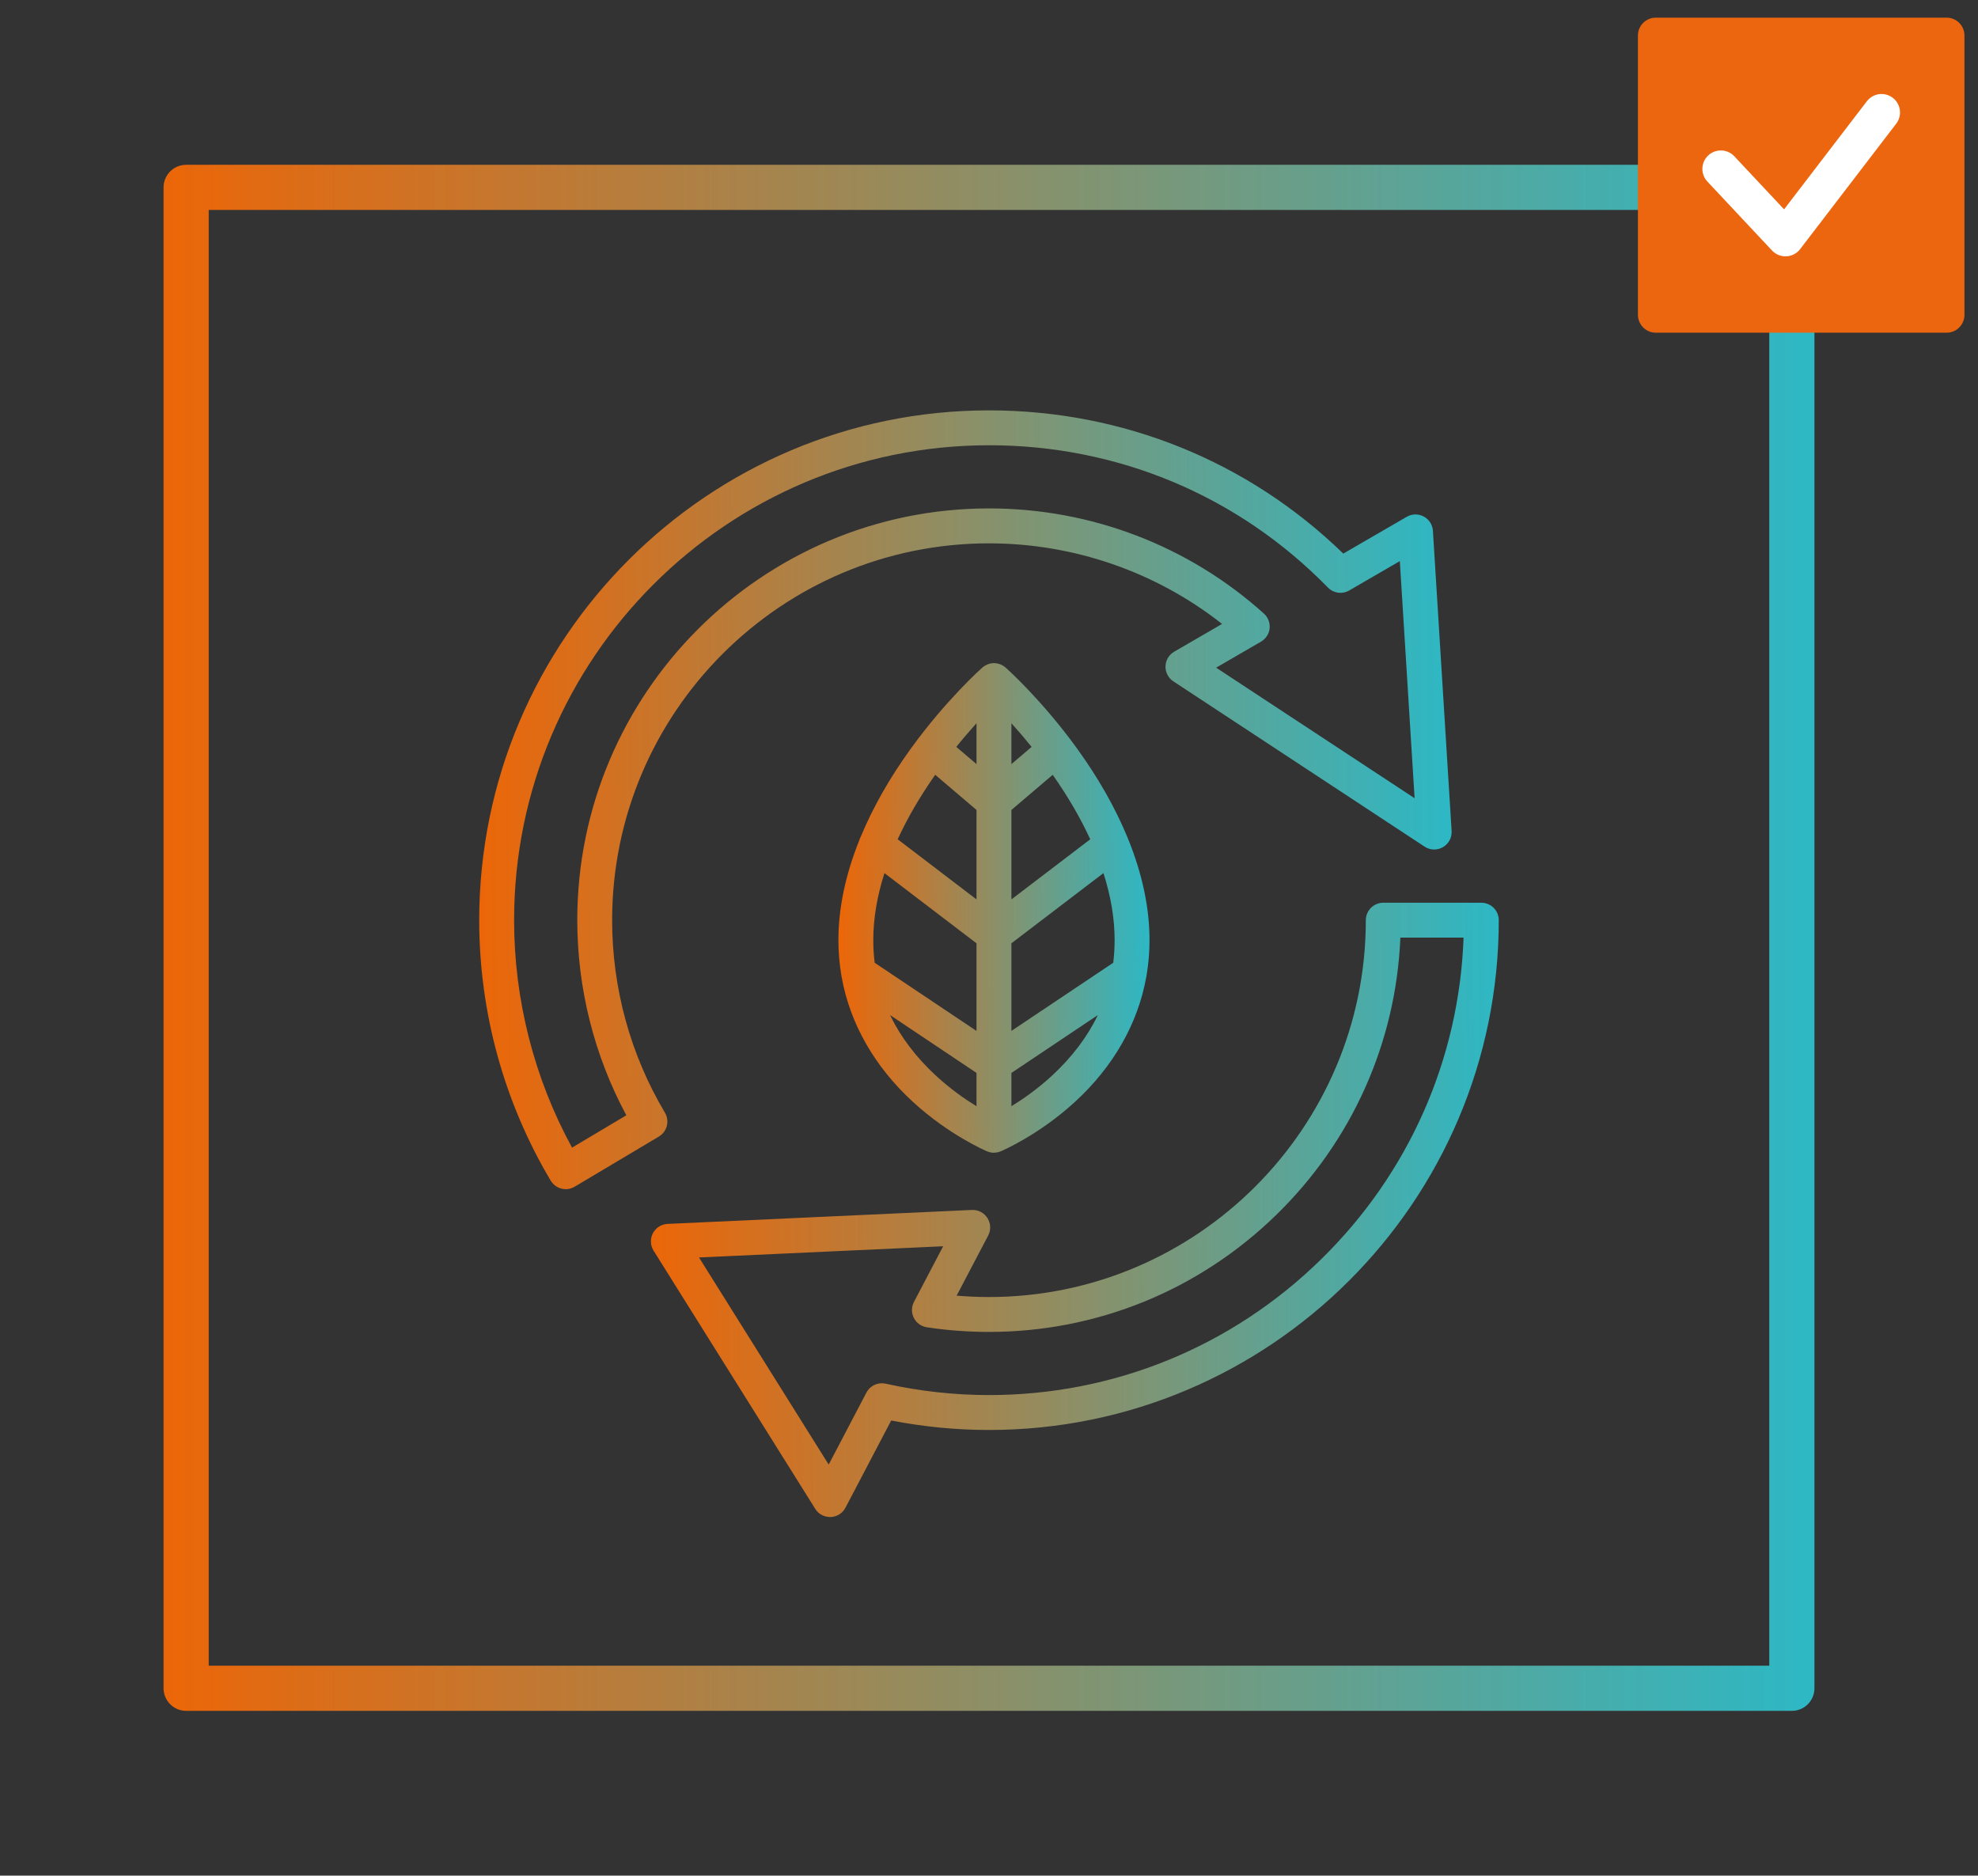 <?xml version="1.0" encoding="UTF-8"?>
<svg xmlns="http://www.w3.org/2000/svg" xmlns:xlink="http://www.w3.org/1999/xlink" id="Livello_1" data-name="Livello 1" viewBox="0 0 963.8 913.9">
  <rect x="0" y="0" width="963.8" height="913.9" fill="#333333" stroke="none"/>
  <defs>
    <style>
      .cls-1 {
        stroke: url(#Sfumatura_senza_nome);
        stroke-width: 22px;
      }

      .cls-1, .cls-2 {
        fill: none;
      }

      .cls-1, .cls-2, .cls-3 {
        stroke-linecap: round;
        stroke-linejoin: round;
      }

      .cls-2 {
        stroke: #fff;
        stroke-width: 18px;
      }

      .cls-3 {
        fill: #ec660f;
        stroke: #ec660f;
        stroke-width: 17.4px;
      }

      .cls-4 {
        fill: url(#Sfumatura_senza_nome_3);
      }

      .cls-5 {
        fill: url(#Sfumatura_senza_nome_3-2);
      }

      .cls-6 {
        fill: url(#Sfumatura_senza_nome_3-3);
      }
    </style>
    <linearGradient id="Sfumatura_senza_nome" data-name="Sfumatura senza nome" x1="79.7" y1="529.14" x2="884.1" y2="529.14" gradientTransform="translate(0 986.09) scale(1 -1)" gradientUnits="userSpaceOnUse">
      <stop offset="0" stop-color="#ec6608"></stop>
      <stop offset="1" stop-color="#2db8c5"></stop>
    </linearGradient>
    <linearGradient id="Sfumatura_senza_nome_3" data-name="Sfumatura senza nome 3" x1="317.07" y1="591.04" x2="731.28" y2="588.16" gradientUnits="userSpaceOnUse">
      <stop offset="0" stop-color="#ec6608"></stop>
      <stop offset="1" stop-color="#2db8c5"></stop>
    </linearGradient>
    <linearGradient id="Sfumatura_senza_nome_3-2" data-name="Sfumatura senza nome 3" x1="233.09" y1="390.69" x2="707.21" y2="387.39" xlink:href="#Sfumatura_senza_nome_3"></linearGradient>
    <linearGradient id="Sfumatura_senza_nome_3-3" data-name="Sfumatura senza nome 3" x1="408.41" y1="442.93" x2="560" y2="441.88" xlink:href="#Sfumatura_senza_nome_3"></linearGradient>
  </defs>
  <rect class="cls-1" x="90.7" y="91.3" width="782.4" height="731.3"></rect>
  <rect class="cls-3" x="806.8" y="17.3" width="141.7" height="136.1"></rect>
  <polyline class="cls-2" points="838.5 82.3 870 115.9 916.8 54.8"></polyline>
  <g>
    <g>
      <path class="cls-4" d="M404.44,739.16c-2.95,0-5.64-1.49-7.21-3.99l-78.78-125.82c-1.6-2.55-1.72-5.79-.32-8.46,1.4-2.67,4.14-4.41,7.14-4.55l148.31-6.8c.13,0,.26,0,.39,0,2.92,0,5.6,1.47,7.17,3.94,1.63,2.56,1.77,5.83.36,8.52l-15.37,29.3c5.25.44,10.53.67,15.76.67,101.25,0,183.62-82.37,183.62-183.62,0-4.69,3.82-8.5,8.5-8.5h47.78c4.69,0,8.5,3.81,8.5,8.5,0,136.97-111.43,248.4-248.4,248.4-15.87,0-31.89-1.55-47.65-4.62l-22.28,42.49c-1.41,2.69-4.17,4.43-7.21,4.55-.11,0-.22,0-.33,0ZM403.79,713.59l18.38-35.05c1.47-2.81,4.36-4.55,7.53-4.55.62,0,1.23.07,1.83.2,16.62,3.68,33.57,5.55,50.37,5.55,60.73,0,118.16-23.44,161.69-66.02,42.77-41.82,67.4-97.43,69.55-156.88h-30.79c-2.15,51.26-23.59,99.17-60.56,135.18-37.71,36.72-87.39,56.95-139.89,56.95-10.14,0-20.33-.76-30.3-2.26-2.72-.41-5.08-2.12-6.32-4.56s-1.22-5.36.05-7.79l14.23-27.13-118.96,5.46,63.19,100.92Z"></path>
      <path class="cls-5" d="M275.65,579.41c-2.98,0-5.79-1.59-7.31-4.15-22.79-38.28-34.84-82.17-34.84-126.92,0-136.96,111.43-248.39,248.4-248.39,65.1,0,126.31,24.77,172.63,69.79l30.92-17.93c1.29-.75,2.77-1.15,4.27-1.15,1.4,0,2.78.35,4.01,1.01,2.62,1.4,4.29,4.01,4.47,6.97l9.11,146.24c.2,3.24-1.42,6.26-4.22,7.89-1.29.75-2.77,1.15-4.27,1.15-1.67,0-3.28-.48-4.67-1.4l-122.41-80.53c-2.48-1.63-3.91-4.38-3.83-7.34.08-2.97,1.67-5.63,4.24-7.12l23.3-13.52c-32.13-25.35-72.29-39.27-113.56-39.27-101.25,0-183.62,82.37-183.62,183.61,0,33.1,8.89,65.53,25.71,93.78,1.16,1.95,1.49,4.24.94,6.44-.56,2.2-1.94,4.05-3.89,5.22l-41.05,24.44c-1.32.78-2.82,1.2-4.34,1.2ZM481.9,216.95c-127.59,0-231.4,103.8-231.4,231.39,0,38.74,9.75,77,28.23,110.83l26.46-15.75c-15.65-29.07-23.91-61.88-23.91-95.08,0-110.62,90-200.62,200.62-200.62,49.68,0,97.26,18.2,133.96,51.25,2.01,1.81,3.05,4.51,2.77,7.2-.28,2.69-1.85,5.11-4.19,6.47l-21.86,12.68,96.7,63.61-7.2-115.53-24.67,14.31c-1.29.75-2.77,1.15-4.26,1.15-2.28,0-4.5-.94-6.09-2.56-43.66-44.72-102.31-69.36-165.16-69.36Z"></path>
    </g>
    <path class="cls-6" d="M484.31,561.67c-.51,0-1.02-.05-1.53-.14h-.08s-.12-.04-.12-.04c-.56-.12-1.1-.29-1.62-.51-.72-.3-18.42-7.87-36.03-24-18.72-17.14-30.75-38.18-34.81-60.85-.1-.4-.17-.8-.21-1.2-.92-5.52-1.39-11.18-1.39-16.83,0-15.54,3.44-31.97,10.24-48.84.15-.5.35-1.01.63-1.53,5.91-14.28,14.12-28.73,24.39-42.93,17.17-23.74,34.18-38.91,34.9-39.54l.14-.13.06-.04c.31-.25.63-.49.98-.7l.18-.11c.39-.23.8-.42,1.22-.59l.15-.06c.47-.17.91-.29,1.34-.37l.18-.03c.48-.08.93-.12,1.38-.12s.9.04,1.39.12c.06,0,.12.02.19.03.41.08.85.2,1.28.35l.2.07c.42.16.83.36,1.22.59l.11.07c.41.25.74.49,1.05.74l.05.03.17.15c.7.62,17.72,15.8,34.88,39.53,10.29,14.22,18.5,28.68,24.42,42.99.18.35.33.72.46,1.12,6.89,16.99,10.38,33.53,10.38,49.18,0,5.68-.47,11.38-1.4,16.93-.03.3-.09.61-.17.94-4.03,22.73-16.08,43.83-34.84,61.01-17.6,16.12-35.31,23.69-36.05,24-.5.22-1.05.39-1.6.5l-.12.03h-.09c-.51.1-1.02.15-1.53.15ZM492.82,539c5.61-3.44,12.67-8.35,19.66-14.79,9.81-9.04,17.33-18.97,22.45-29.62l-42.11,28.19v16.23ZM433.7,494.59c5.12,10.65,12.64,20.58,22.45,29.62,6.99,6.44,14.05,11.36,19.66,14.79v-16.23l-42.11-28.18ZM475.81,502.3v-42.68l-44.85-34.2c-3.61,11.28-5.44,22.26-5.44,32.69,0,3.69.23,7.38.68,11l49.6,33.2ZM492.82,502.3l49.61-33.2c.45-3.62.68-7.31.68-11,0-10.43-1.83-21.41-5.44-32.69l-44.85,34.2v42.68ZM475.81,438.23v-43.59l-20.12-17.13c-7.41,10.55-13.55,21.09-18.29,31.43l38.41,29.29ZM492.82,438.23l38.41-29.29c-4.74-10.33-10.88-20.88-18.29-31.42l-20.12,17.13v43.59ZM492.82,372.31l9.85-8.39c-3.18-3.94-6.47-7.79-9.85-11.53v19.92ZM475.81,372.3v-19.91c-3.38,3.74-6.68,7.59-9.85,11.53l9.85,8.39Z"></path>
  </g>
</svg>
